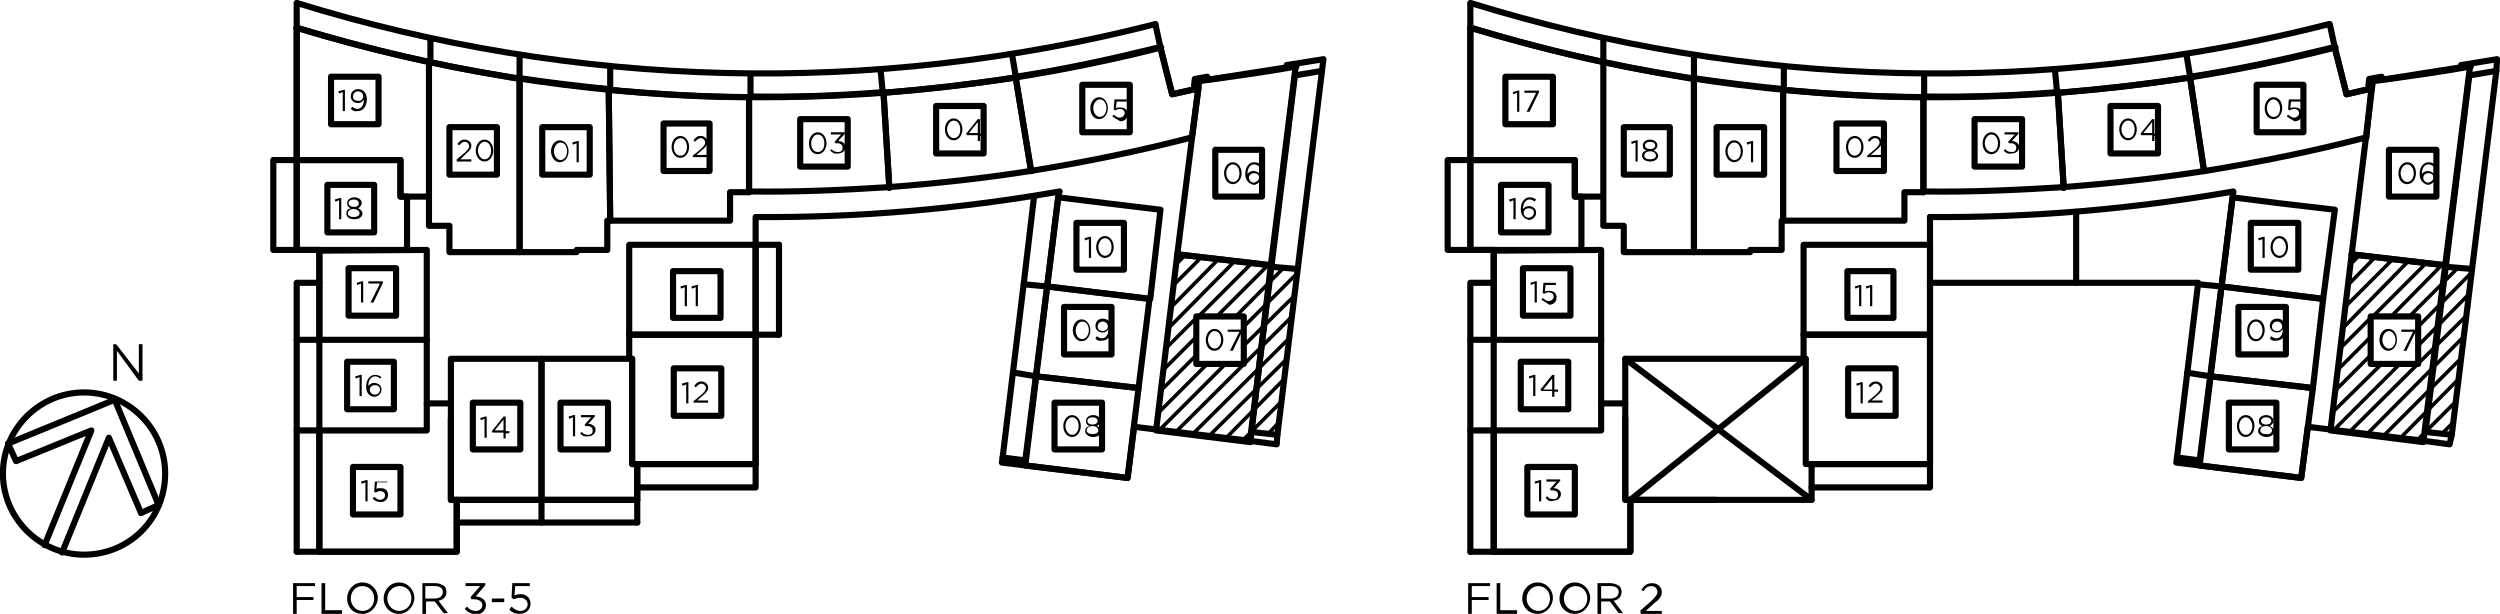 <?xml version="1.0" encoding="utf-8"?>
<!-- Generator: Adobe Illustrator 21.0.0, SVG Export Plug-In . SVG Version: 6.00 Build 0)  -->
<svg version="1.1" id="Layer_1" xmlns="http://www.w3.org/2000/svg" xmlns:xlink="http://www.w3.org/1999/xlink" x="0px" y="0px"
	 viewBox="0 0 342.1 84" style="enable-background:new 0 0 342.1 84;" xml:space="preserve">
<style type="text/css">
	.st0{fill:none;stroke:#000000;stroke-width:0.84;stroke-linecap:round;stroke-linejoin:round;stroke-miterlimit:10;}
	.st1{fill:none;stroke:#000000;stroke-width:0.5;stroke-linecap:round;stroke-linejoin:round;stroke-miterlimit:10;}
</style>
<path class="st0" d="M22.6,64.8c0-6.1-5-11.1-11.1-11.1c-6.1,0-11.1,5-11.1,11.1s5,11.1,11.1,11.1C17.7,75.9,22.6,71,22.6,64.8"/>
<polyline class="st0" points="1.1,60.7 15.7,54.7 21.7,69.1 "/>
<polyline class="st0" points="8.5,75.6 14.9,59.9 19.3,70.2 "/>
<polyline class="st0" points="6.1,74.6 12.5,58.9 2.2,63.1 1.1,60.7 "/>
<line class="st0" x1="19.3" y1="70.2" x2="21.7" y2="69.1"/>
<line class="st1" x1="321.7" y1="36.1" x2="322.9" y2="34.9"/>
<line class="st1" x1="321.3" y1="39" x2="325.1" y2="35.1"/>
<line class="st1" x1="320.9" y1="42" x2="327.4" y2="35.5"/>
<line class="st1" x1="320.6" y1="44.9" x2="329.6" y2="35.7"/>
<line class="st1" x1="320.2" y1="47.7" x2="324.4" y2="43.5"/>
<line class="st1" x1="324.7" y1="43.3" x2="331.9" y2="36.1"/>
<line class="st1" x1="319.9" y1="50.6" x2="324.4" y2="46.1"/>
<line class="st1" x1="327.2" y1="43.3" x2="334.1" y2="36.3"/>
<line class="st1" x1="319.5" y1="53.5" x2="324.4" y2="48.6"/>
<line class="st1" x1="329.7" y1="43.3" x2="336.4" y2="36.6"/>
<line class="st1" x1="319.1" y1="56.5" x2="325.9" y2="49.8"/>
<line class="st1" x1="330.9" y1="44.7" x2="338.1" y2="37.4"/>
<line class="st1" x1="319.3" y1="58.9" x2="328.4" y2="49.8"/>
<line class="st1" x1="330.9" y1="47.3" x2="337.7" y2="40.4"/>
<line class="st1" x1="321.5" y1="59.1" x2="337.4" y2="43.3"/>
<line class="st1" x1="323.8" y1="59.5" x2="337" y2="46.2"/>
<line class="st1" x1="326.1" y1="59.7" x2="336.7" y2="49.1"/>
<line class="st1" x1="328.4" y1="60" x2="336.4" y2="51.9"/>
<line class="st1" x1="330.7" y1="60.3" x2="336.1" y2="54.9"/>
<line class="st1" x1="334.1" y1="59.4" x2="335.7" y2="57.8"/>
<line class="st1" x1="161" y1="36.1" x2="162.2" y2="34.9"/>
<line class="st1" x1="160.6" y1="39" x2="164.5" y2="35.1"/>
<line class="st1" x1="160.3" y1="42" x2="166.7" y2="35.5"/>
<line class="st1" x1="159.9" y1="44.9" x2="169" y2="35.7"/>
<line class="st1" x1="159.5" y1="47.7" x2="163.7" y2="43.5"/>
<line class="st1" x1="164" y1="43.3" x2="171.2" y2="36.1"/>
<line class="st1" x1="159.2" y1="50.6" x2="163.7" y2="46.1"/>
<line class="st1" x1="166.5" y1="43.3" x2="173.5" y2="36.3"/>
<line class="st1" x1="158.8" y1="53.5" x2="163.7" y2="48.6"/>
<line class="st1" x1="169.1" y1="43.3" x2="175.7" y2="36.6"/>
<line class="st1" x1="158.5" y1="56.5" x2="165.2" y2="49.8"/>
<line class="st1" x1="170.2" y1="44.7" x2="177.5" y2="37.4"/>
<line class="st1" x1="158.6" y1="58.9" x2="167.7" y2="49.8"/>
<line class="st1" x1="170.2" y1="47.3" x2="177.2" y2="40.4"/>
<line class="st1" x1="160.9" y1="59.1" x2="176.8" y2="43.3"/>
<line class="st1" x1="163.1" y1="59.5" x2="176.5" y2="46.2"/>
<line class="st1" x1="165.4" y1="59.7" x2="176.1" y2="49.1"/>
<line class="st1" x1="167.7" y1="60" x2="175.7" y2="51.9"/>
<line class="st1" x1="170" y1="60.3" x2="175.4" y2="54.9"/>
<line class="st1" x1="173.5" y1="59.4" x2="175" y2="57.8"/>
<polyline class="st0" points="71.1,10.8 71.1,34.5 73.7,34.5 78.9,34.5 78.9,34.2 83.1,34.2 83.1,30.2 83.5,30.2 83.3,12.3 "/>
<path class="st0" d="M71.1,10.7c4.1,0.6,8.2,1.1,12.3,1.5"/>
<line class="st0" x1="102.5" y1="13.3" x2="102.5" y2="26.3"/>
<path class="st0" d="M102.6,26.2c6.4,0.1,12.8-0.2,19.2-0.6"/>
<line class="st0" x1="121.7" y1="25.7" x2="120.9" y2="12.7"/>
<path class="st0" d="M102.6,13.2c6.1,0.1,12.2-0.1,18.3-0.6"/>
<path class="st0" d="M139,10.5c6.6-1,13-2.4,19.5-4"/>
<line class="st0" x1="139" y1="10.7" x2="141.1" y2="23.4"/>
<path class="st0" d="M141,23.4c7.4-1.2,14.8-2.7,22.1-4.6"/>
<polyline class="st0" points="163.1,18.8 164,12.1 160.4,12.9 158.8,6.6 "/>
<polyline class="st0" points="158.8,28.7 151.3,27.8 144.8,27 143.3,39.2 157.4,40.9 158.8,28.7 "/>
<polyline class="st0" points="157.3,40.9 143.3,39.2 141.8,51.5 155.8,53.1 157.3,40.9 "/>
<polyline class="st0" points="155.8,53.1 141.8,51.5 140.3,63.7 154.3,65.4 155.8,53.1 "/>
<line class="st0" x1="161.1" y1="34.8" x2="164.1" y2="11.1"/>
<path class="st0" d="M164.1,11.1c4.4-0.6,8.8-1.2,13.3-2"/>
<polyline class="st0" points="177.3,9.1 173.9,36.3 161.1,34.8 "/>
<polyline class="st0" points="173.9,36.3 161.1,34.8 158.2,58.9 171.1,60.5 173.9,36.3 "/>
<polyline class="st0" points="83.3,12.3 83.5,30.2 99.9,30.2 99.9,26.3 102.5,26.3 102.5,13.3 "/>
<path class="st0" d="M83.4,12.3c6.4,0.6,12.8,1,19.2,1"/>
<line class="st0" x1="120.9" y1="12.7" x2="121.7" y2="25.7"/>
<path class="st0" d="M121.7,25.6c6.5-0.5,12.9-1.2,19.3-2.2"/>
<line class="st0" x1="141.1" y1="23.4" x2="139" y2="10.7"/>
<path class="st0" d="M120.9,12.7c6.1-0.5,12.1-1.2,18.2-2.1"/>
<path class="st0" d="M40.6,0.4c38.1,11.8,78.8,12.8,117.5,2.9"/>
<line class="st0" x1="141.8" y1="51.5" x2="138.8" y2="51"/>
<polyline class="st0" points="141.5,26.9 140.1,38.7 137.2,62.6 "/>
<line class="st0" x1="106.6" y1="45.8" x2="106.6" y2="33.5"/>
<line class="st0" x1="40.6" y1="3.8" x2="40.6" y2="0.6"/>
<line class="st0" x1="58.9" y1="8.5" x2="58.9" y2="5.4"/>
<line class="st0" x1="173.9" y1="36.5" x2="177.5" y2="36.8"/>
<line class="st0" x1="83.5" y1="12.3" x2="83.5" y2="9.2"/>
<line class="st0" x1="71.1" y1="10.8" x2="71.1" y2="7.7"/>
<line class="st0" x1="102.7" y1="13.3" x2="102.7" y2="10.2"/>
<line class="st0" x1="120.8" y1="12.7" x2="120.5" y2="9.6"/>
<line class="st0" x1="139" y1="10.5" x2="138.5" y2="7.5"/>
<polyline class="st0" points="40.6,34.2 37.4,34.2 37.4,21.9 40.5,21.9 "/>
<polyline class="st0" points="103.4,63.5 103.4,66.7 87.2,66.7 "/>
<polyline class="st0" points="43.7,38.7 40.6,38.7 40.6,75.5 "/>
<polyline class="st0" points="176.1,8.9 176.2,9.2 165.3,10.9 165.2,10.5 163.5,10.8 163.4,11.7 163.5,12.2 160.4,12.9 158.8,6.5 
	"/>
<path class="st0" d="M40.6,3.8C79,15.5,119.9,16.4,158.9,6.5"/>
<polyline class="st0" points="40.6,3.8 40.6,34.2 43.7,34.2 43.7,75.5 62.5,75.5 62.5,68.4 87.2,68.4 87.2,63.5 103.4,63.5 
	103.4,29.7 "/>
<path class="st0" d="M103.5,29.7c13.9,0.1,27.8-1.1,41.5-3.5"/>
<polyline class="st0" points="144.9,26.3 140.3,63 137.2,62.6 137.1,63.3 154.3,65.4 155.2,58.4 170.8,60.3 174.7,60.8 174.8,59.5 
	171.2,59.1 177.2,10.3 177.3,10.3 180.9,9.7 181.1,8.1 176.1,8.9 "/>
<line class="st0" x1="43.7" y1="75.5" x2="40.6" y2="75.5"/>
<line class="st0" x1="158.8" y1="6.5" x2="158.1" y2="3.3"/>
<line class="st0" x1="180.9" y1="9.7" x2="174.8" y2="59.5"/>
<line class="st0" x1="143.3" y1="39.2" x2="140.1" y2="38.9"/>
<polyline class="st0" points="43.7,46.5 43.7,34.3 58.4,34.2 58.4,35.3 58.4,46.5 43.7,46.5 "/>
<polyline class="st0" points="74.1,49.1 74.1,68.4 87.2,68.4 87.2,63.5 86.5,63.5 86.5,49.1 74.1,49.1 "/>
<polyline class="st0" points="61.7,49.1 61.7,68.4 74.1,68.4 74.1,49.1 61.7,49.1 "/>
<polyline class="st0" points="86.5,49.1 86.1,49.1 86.1,45.8 103.4,45.8 103.4,63.5 86.5,63.5 86.5,49.1 "/>
<polyline class="st0" points="61.7,57.2 61.7,68.4 62.5,68.4 62.5,75.5 43.7,75.5 43.7,58.9 58.4,58.9 58.4,55.2 61.7,55.2 "/>
<polyline class="st0" points="103.4,33.5 86.1,33.5 86.1,45.8 103.4,45.8 103.4,33.5 "/>
<path class="st0" d="M40.6,3.8c6,1.8,12.1,3.4,18.2,4.7"/>
<polyline class="st0" points="71.1,10.8 71.1,34.5 61.5,34.5 61.5,30.9 58.7,30.9 58.7,8.5 58.7,23.5 58.7,26.9 54.8,26.9 
	54.8,21.9 40.6,21.9 40.6,3.8 "/>
<path class="st0" d="M58.8,8.5c4.1,0.9,8.2,1.6,12.3,2.3"/>
<polyline class="st0" points="40.6,21.9 54.8,21.9 54.8,26.9 55.7,26.9 55.7,29.4 55.7,34.2 40.6,34.2 40.6,21.9 "/>
<line class="st0" x1="62.5" y1="71.5" x2="87.2" y2="71.5"/>
<line class="st0" x1="74.1" y1="68.4" x2="74.1" y2="71.5"/>
<line class="st0" x1="87.2" y1="68.4" x2="87.2" y2="71.5"/>
<line class="st0" x1="43.7" y1="58.9" x2="40.6" y2="58.9"/>
<line class="st0" x1="43.7" y1="46.5" x2="40.6" y2="46.5"/>
<line class="st0" x1="103.4" y1="45.8" x2="106.6" y2="45.8"/>
<line class="st0" x1="58.4" y1="46.5" x2="58.4" y2="55.2"/>
<polyline class="st0" points="47.7,36.7 54.2,36.7 54.2,43.2 47.7,43.2 47.7,36.7 "/>
<polyline class="st0" points="92.1,37.1 98.6,37.1 98.6,43.5 92.1,43.5 92.1,37.1 "/>
<polyline class="st0" points="92.2,50.4 98.7,50.4 98.7,56.9 92.2,56.9 92.2,50.4 "/>
<polyline class="st0" points="76.7,55.1 83.2,55.1 83.2,61.5 76.7,61.5 76.7,55.1 "/>
<polyline class="st0" points="64.7,55.1 71.2,55.1 71.2,61.5 64.7,61.5 64.7,55.1 "/>
<polyline class="st0" points="48.3,63.9 54.8,63.9 54.8,70.4 48.3,70.4 48.3,63.9 "/>
<polyline class="st0" points="47.5,49.5 53.9,49.5 53.9,56 47.5,56 47.5,49.5 "/>
<polyline class="st0" points="44.8,25.3 51.2,25.3 51.2,31.8 44.8,31.8 44.8,25.3 "/>
<polyline class="st0" points="45.3,10.5 51.8,10.5 51.8,17 45.3,17 45.3,10.5 "/>
<polyline class="st0" points="90.8,16.9 97.1,16.9 97.1,23.4 90.8,23.4 90.8,16.9 "/>
<polyline class="st0" points="109.5,16.3 116,16.3 116,22.8 109.5,22.8 109.5,16.3 "/>
<polyline class="st0" points="128.1,14.5 134.6,14.5 134.6,21 128.1,21 128.1,14.5 "/>
<polyline class="st0" points="148.1,11.6 154.6,11.6 154.6,18.1 148.1,18.1 148.1,11.6 "/>
<polyline class="st0" points="166.3,20.5 172.7,20.5 172.7,26.9 166.3,26.9 166.3,20.5 "/>
<polyline class="st0" points="163.7,43.3 170.2,43.3 170.2,49.8 163.7,49.8 163.7,43.3 "/>
<polyline class="st0" points="144.3,55.1 150.8,55.1 150.8,61.5 144.3,61.5 144.3,55.1 "/>
<polyline class="st0" points="145.6,42 152.1,42 152.1,48.5 145.6,48.5 145.6,42 "/>
<polyline class="st0" points="147.3,30.5 153.8,30.5 153.8,36.9 147.3,36.9 147.3,30.5 "/>
<polyline class="st0" points="61.5,17.4 68,17.4 68,23.9 61.5,23.9 61.5,17.4 "/>
<polyline class="st0" points="74.2,17.4 80.7,17.4 80.7,23.9 74.2,23.9 74.2,17.4 "/>
<line class="st0" x1="103.4" y1="33.5" x2="106.6" y2="33.5"/>
<polyline class="st0" points="231.8,10.8 231.8,34.5 234.4,34.5 239.5,34.5 239.5,34.2 243.8,34.2 243.8,30.2 244,30.2 244,12.3 "/>
<path class="st0" d="M231.8,10.7c4.1,0.6,8.2,1.1,12.3,1.5"/>
<line class="st0" x1="263.2" y1="13.3" x2="263.2" y2="26.3"/>
<path class="st0" d="M263.3,26.2c6.4,0.1,12.8-0.2,19.2-0.6"/>
<line class="st0" x1="282.4" y1="25.7" x2="281.6" y2="12.7"/>
<path class="st0" d="M263.3,13.2c6.1,0.1,12.2-0.1,18.3-0.6"/>
<path class="st0" d="M299.7,10.5c6.6-1,13-2.4,19.5-4"/>
<line class="st0" x1="299.7" y1="10.7" x2="301.6" y2="23.4"/>
<path class="st0" d="M301.7,23.4c7.4-1.2,14.8-2.7,22.1-4.6"/>
<polyline class="st0" points="323.8,18.8 324.5,12.1 321.1,12.9 319.5,6.6 "/>
<polyline class="st0" points="319.5,28.7 311.8,27.8 305.5,27 304,39.2 317.9,40.9 319.5,28.7 "/>
<polyline class="st0" points="317.9,40.9 304,39.2 302.5,51.5 316.5,53.1 317.9,40.9 "/>
<polyline class="st0" points="316.5,53.1 302.5,51.5 301,63.7 314.9,65.4 316.5,53.1 "/>
<line class="st0" x1="321.8" y1="34.8" x2="324.7" y2="11.1"/>
<path class="st0" d="M324.8,11.1c4.4-0.6,8.8-1.2,13.3-2"/>
<polyline class="st0" points="338,9.1 334.6,36.3 321.8,34.8 "/>
<polyline class="st0" points="334.6,36.3 321.8,34.8 318.9,58.9 331.6,60.5 334.6,36.3 "/>
<polyline class="st0" points="244,12.3 244,30.2 260.6,30.2 260.6,26.3 263.2,26.3 263.2,13.3 "/>
<path class="st0" d="M244.1,12.3c6.4,0.6,12.8,1,19.2,1"/>
<line class="st0" x1="281.6" y1="12.7" x2="282.4" y2="25.7"/>
<path class="st0" d="M282.4,25.6c6.5-0.5,12.9-1.2,19.3-2.2"/>
<line class="st0" x1="301.6" y1="23.4" x2="299.7" y2="10.7"/>
<path class="st0" d="M281.6,12.7c6.1-0.5,12.1-1.2,18.2-2.1"/>
<path class="st0" d="M201.2,0.4c38.1,11.8,78.8,12.8,117.5,2.9"/>
<line class="st0" x1="302.5" y1="51.5" x2="299.3" y2="51"/>
<polyline class="st0" points="264.1,38.7 300.8,38.7 297.9,62.6 "/>
<line class="st0" x1="201.2" y1="3.8" x2="201.2" y2="0.6"/>
<line class="st0" x1="219.4" y1="8.5" x2="219.4" y2="5.4"/>
<line class="st0" x1="334.6" y1="36.5" x2="338.2" y2="36.8"/>
<line class="st0" x1="244.1" y1="12.3" x2="244.1" y2="9.2"/>
<line class="st0" x1="231.8" y1="10.8" x2="231.8" y2="7.7"/>
<line class="st0" x1="263.3" y1="13.3" x2="263.3" y2="10.2"/>
<line class="st0" x1="281.5" y1="12.7" x2="281.2" y2="9.6"/>
<line class="st0" x1="299.7" y1="10.5" x2="299.2" y2="7.5"/>
<polyline class="st0" points="201.2,34.2 198.1,34.2 198.1,21.9 201.2,21.9 "/>
<polyline class="st0" points="264.1,63.5 264.1,66.7 247.9,66.7 "/>
<polyline class="st0" points="204.4,38.7 201.2,38.7 201.2,75.5 "/>
<polyline class="st0" points="336.8,8.9 336.8,9.2 326,10.9 325.9,10.5 324.2,10.8 324.1,11.7 324.2,12.2 321.1,12.9 319.5,6.5 "/>
<path class="st0" d="M201.3,3.8c38.4,11.7,79.3,12.6,118.3,2.7"/>
<polyline class="st0" points="201.2,3.8 201.2,34.2 204.4,34.2 204.4,75.5 223.1,75.5 223.1,68.4 247.9,68.4 247.9,63.5 264.1,63.5 
	264.1,29.7 "/>
<path class="st0" d="M264.1,29.7c13.9,0.1,27.8-1.1,41.5-3.5"/>
<polyline class="st0" points="305.6,26.3 301,63 297.9,62.6 297.8,63.3 314.9,65.4 315.8,58.4 331.5,60.3 335.2,60.8 335.5,59.5 
	331.9,59.1 337.9,10.3 338,10.3 341.6,9.7 341.7,8.1 336.8,8.9 "/>
<line class="st0" x1="204.4" y1="75.5" x2="201.2" y2="75.5"/>
<line class="st0" x1="319.5" y1="6.5" x2="318.8" y2="3.3"/>
<line class="st0" x1="341.6" y1="9.7" x2="335.5" y2="59.5"/>
<line class="st0" x1="304" y1="39.2" x2="300.8" y2="38.9"/>
<polyline class="st0" points="204.4,46.5 204.4,34.3 219.1,34.2 219.1,35.3 219.1,46.5 204.4,46.5 "/>
<polyline class="st0" points="246.9,49.1 222.4,49.1 222.4,68.4 234.8,68.4 "/>
<polyline class="st0" points="247.1,49.1 246.8,49.1 246.8,45.8 264.1,45.8 264.1,63.5 247.1,63.5 247.1,49.1 "/>
<polyline class="st0" points="222.4,57.2 222.4,68.4 223.1,68.4 223.1,75.5 204.4,75.5 204.4,58.9 219.1,58.9 219.1,55.2 
	222.4,55.2 "/>
<polyline class="st0" points="264.1,33.5 246.8,33.5 246.8,45.8 264.1,45.8 264.1,33.5 "/>
<path class="st0" d="M201.2,3.8c6,1.8,12.1,3.4,18.2,4.7"/>
<polyline class="st0" points="231.8,10.8 231.8,34.5 222.2,34.5 222.2,30.9 219.4,30.9 219.4,8.5 219.4,23.5 219.4,26.9 215.5,26.9 
	215.5,21.9 201.2,21.9 201.2,3.8 "/>
<path class="st0" d="M219.4,8.5c4.1,0.9,8.2,1.6,12.3,2.3"/>
<polyline class="st0" points="201.2,21.9 215.5,21.9 215.5,26.9 216.4,26.9 216.4,29.4 216.4,34.2 201.2,34.2 201.2,21.9 "/>
<line class="st0" x1="204.4" y1="58.9" x2="201.2" y2="58.9"/>
<line class="st0" x1="204.4" y1="46.5" x2="201.2" y2="46.5"/>
<line class="st0" x1="219.1" y1="46.5" x2="219.1" y2="55.2"/>
<polyline class="st0" points="208.4,36.7 214.9,36.7 214.9,43.2 208.4,43.2 208.4,36.7 "/>
<polyline class="st0" points="252.8,37.1 259.1,37.1 259.1,43.5 252.8,43.5 252.8,37.1 "/>
<polyline class="st0" points="252.9,50.4 259.4,50.4 259.4,56.9 252.9,56.9 252.9,50.4 "/>
<polyline class="st0" points="209,63.9 215.5,63.9 215.5,70.4 209,70.4 209,63.9 "/>
<polyline class="st0" points="208.1,49.5 214.6,49.5 214.6,56 208.1,56 208.1,49.5 "/>
<polyline class="st0" points="205.4,25.3 211.9,25.3 211.9,31.8 205.4,31.8 205.4,25.3 "/>
<polyline class="st0" points="206,10.5 212.5,10.5 212.5,17 206,17 206,10.5 "/>
<polyline class="st0" points="251.3,16.9 257.8,16.9 257.8,23.4 251.3,23.4 251.3,16.9 "/>
<polyline class="st0" points="270.2,16.3 276.7,16.3 276.7,22.8 270.2,22.8 270.2,16.3 "/>
<polyline class="st0" points="288.8,14.5 295.3,14.5 295.3,21 288.8,21 288.8,14.5 "/>
<polyline class="st0" points="308.8,11.6 315.2,11.6 315.2,18.1 308.8,18.1 308.8,11.6 "/>
<polyline class="st0" points="326.9,20.5 333.4,20.5 333.4,26.9 326.9,26.9 326.9,20.5 "/>
<polyline class="st0" points="324.4,43.3 330.9,43.3 330.9,49.8 324.4,49.8 324.4,43.3 "/>
<polyline class="st0" points="305,55.1 311.5,55.1 311.5,61.5 305,61.5 305,55.1 "/>
<polyline class="st0" points="306.3,42 312.8,42 312.8,48.5 306.3,48.5 306.3,42 "/>
<polyline class="st0" points="308,30.5 314.5,30.5 314.5,36.9 308,36.9 308,30.5 "/>
<polyline class="st0" points="222.2,17.4 228.5,17.4 228.5,23.9 222.2,23.9 222.2,17.4 "/>
<polyline class="st0" points="234.9,17.4 241.4,17.4 241.4,23.9 234.9,23.9 234.9,17.4 "/>
<line class="st0" x1="284.1" y1="38.7" x2="284.1" y2="29"/>
<line class="st0" x1="247.1" y1="49.1" x2="223.1" y2="68.4"/>
<line class="st0" x1="222.4" y1="49.1" x2="247.9" y2="68.4"/>
<g>
	<path d="M40.1,79.8h3v0.4h-2.5v1.5h2.3v0.4h-2.3V84h-0.5V79.8z"/>
	<path d="M44,79.8h0.5v3.7h2.3V84H44V79.8z"/>
	<path d="M47.5,81.9L47.5,81.9c0-1.2,0.9-2.2,2.1-2.2s2.1,1,2.1,2.1c0,0,0,0,0,0c0,1.1-0.9,2.2-2.1,2.2C48.3,84,47.5,83.1,47.5,81.9
		z M51.2,81.9L51.2,81.9c0-1-0.7-1.7-1.6-1.7S48,80.9,48,81.9v0c0,0.9,0.7,1.7,1.6,1.7S51.2,82.9,51.2,81.9z"/>
	<path d="M52.5,81.9L52.5,81.9c0-1.2,0.9-2.2,2.1-2.2s2.1,1,2.1,2.1c0,0,0,0,0,0c0,1.1-0.9,2.2-2.1,2.2C53.4,84,52.5,83.1,52.5,81.9
		z M56.3,81.9L56.3,81.9c0-1-0.7-1.7-1.6-1.7S53,80.9,53,81.9v0c0,0.9,0.7,1.7,1.6,1.7S56.3,82.9,56.3,81.9z"/>
	<path d="M57.8,79.8h1.8c0.5,0,0.9,0.2,1.2,0.4c0.2,0.2,0.3,0.5,0.3,0.8v0c0,0.7-0.5,1.1-1.1,1.2l1.3,1.7h-0.6l-1.2-1.6h0h-1.2V84
		h-0.5V79.8z M59.5,81.9c0.6,0,1.1-0.3,1.1-0.9v0c0-0.5-0.4-0.8-1.1-0.8h-1.3v1.7H59.5z"/>
	<path d="M63.6,83.3l0.3-0.3c0.3,0.4,0.7,0.6,1.2,0.6c0.5,0,0.9-0.3,0.9-0.8v0c0-0.5-0.5-0.8-1.2-0.8h-0.3l-0.1-0.3l1.3-1.5h-2v-0.4
		h2.7v0.3l-1.3,1.5c0.7,0.1,1.4,0.4,1.4,1.2v0c0,0.7-0.6,1.3-1.4,1.3C64.4,84,63.9,83.7,63.6,83.3z"/>
	<path d="M67.3,81.9h1.7v0.5h-1.7V81.9z"/>
	<path d="M69.7,83.4L70,83c0.4,0.4,0.8,0.6,1.2,0.6c0.6,0,1-0.4,1-0.9v0c0-0.5-0.4-0.9-1-0.9c-0.4,0-0.6,0.1-0.9,0.2l-0.3-0.2l0.1-2
		h2.4v0.4h-2l-0.1,1.3c0.2-0.1,0.5-0.2,0.8-0.2c0.8,0,1.4,0.5,1.4,1.3v0c0,0.8-0.6,1.4-1.5,1.4C70.5,84,70,83.8,69.7,83.4z"/>
</g>
<g>
	<path d="M200.9,79.8h3v0.4h-2.5v1.5h2.3v0.4h-2.3V84h-0.5V79.8z"/>
	<path d="M204.8,79.8h0.5v3.7h2.3V84h-2.8V79.8z"/>
	<path d="M208.3,81.9L208.3,81.9c0-1.2,0.9-2.2,2.1-2.2s2.1,1,2.1,2.1c0,0,0,0,0,0c0,1.1-0.9,2.2-2.1,2.2
		C209.2,84,208.3,83.1,208.3,81.9z M212.1,81.9L212.1,81.9c0-1-0.7-1.7-1.6-1.7s-1.6,0.8-1.6,1.7v0c0,0.9,0.7,1.7,1.6,1.7
		S212.1,82.9,212.1,81.9z"/>
	<path d="M213.4,81.9L213.4,81.9c0-1.2,0.9-2.2,2.1-2.2s2.1,1,2.1,2.1c0,0,0,0,0,0c0,1.1-0.9,2.2-2.1,2.2
		C214.3,84,213.4,83.1,213.4,81.9z M217.2,81.9L217.2,81.9c0-1-0.7-1.7-1.6-1.7s-1.6,0.8-1.6,1.7v0c0,0.9,0.7,1.7,1.6,1.7
		S217.2,82.9,217.2,81.9z"/>
	<path d="M218.6,79.8h1.8c0.5,0,0.9,0.2,1.2,0.4c0.2,0.2,0.3,0.5,0.3,0.8v0c0,0.7-0.5,1.1-1.1,1.2l1.3,1.7h-0.6l-1.2-1.6h0h-1.2V84
		h-0.5V79.8z M220.4,81.9c0.6,0,1.1-0.3,1.1-0.9v0c0-0.5-0.4-0.8-1.1-0.8h-1.3v1.7H220.4z"/>
	<path d="M224.4,83.6l1.5-1.3c0.6-0.6,0.9-0.9,0.9-1.3c0-0.5-0.4-0.8-0.8-0.8c-0.5,0-0.8,0.2-1.1,0.7l-0.3-0.2
		c0.4-0.6,0.8-0.9,1.5-0.9c0.7,0,1.3,0.5,1.3,1.2v0c0,0.6-0.3,1-1.1,1.6l-1.1,1h2.2V84h-2.9V83.6z"/>
</g>
<g>
	<path d="M49.4,38.8L48.9,39l-0.1-0.3l0.7-0.2h0.2v2.9h-0.3V38.8z"/>
	<path d="M52,38.8h-1.6v-0.3h2v0.2l-1.3,2.7h-0.4L52,38.8z"/>
</g>
<g>
	<path d="M93.7,39.3l-0.5,0.2l-0.1-0.3l0.7-0.2H94v2.9h-0.3V39.3z"/>
	<path d="M95.2,39.3l-0.5,0.2l-0.1-0.3l0.7-0.2h0.2v2.9h-0.3V39.3z"/>
</g>
<g>
	<path d="M93.9,52.6l-0.5,0.2l-0.1-0.3l0.7-0.2h0.2v2.9h-0.3V52.6z"/>
	<path d="M94.9,54.9l1.1-0.9c0.4-0.4,0.6-0.6,0.6-0.9c0-0.3-0.3-0.6-0.6-0.6c-0.3,0-0.5,0.2-0.8,0.5l-0.2-0.2c0.3-0.4,0.5-0.6,1-0.6
		c0.5,0,0.9,0.4,0.9,0.8v0c0,0.4-0.2,0.7-0.7,1.1l-0.8,0.7h1.5v0.3h-2V54.9z"/>
</g>
<g>
	<path d="M78.4,57.1l-0.5,0.2L77.8,57l0.7-0.2h0.2v2.9h-0.3V57.1z"/>
	<path d="M79.4,59.3l0.2-0.2c0.2,0.3,0.5,0.4,0.9,0.4c0.4,0,0.6-0.2,0.6-0.6v0c0-0.4-0.3-0.6-0.8-0.6h-0.2l-0.1-0.2l0.9-1h-1.4v-0.3
		h1.9v0.2l-0.9,1c0.5,0,1,0.3,1,0.8v0c0,0.5-0.4,0.9-1,0.9C80,59.8,79.6,59.6,79.4,59.3z"/>
</g>
<g>
	<path d="M66.3,57.3l-0.5,0.2l-0.1-0.3l0.7-0.2h0.2v2.9h-0.3V57.3z"/>
	<path d="M68.9,59.2h-1.5l-0.1-0.2l1.6-2h0.3v2h0.5v0.3h-0.5v0.7h-0.3V59.2z M68.9,58.9v-1.5l-1.2,1.5H68.9z"/>
</g>
<g>
	<path d="M50,66l-0.5,0.2l-0.1-0.3l0.7-0.2h0.2v2.9H50V66z"/>
	<path d="M51,68.2l0.2-0.2c0.3,0.2,0.5,0.4,0.8,0.4c0.4,0,0.7-0.3,0.7-0.6v0c0-0.4-0.3-0.6-0.7-0.6c-0.2,0-0.4,0.1-0.6,0.2l-0.2-0.1
		l0.1-1.4h1.7V66h-1.4l-0.1,0.9c0.2-0.1,0.3-0.1,0.6-0.1c0.6,0,1,0.3,1,0.9v0c0,0.6-0.4,1-1,1C51.6,68.7,51.2,68.5,51,68.2z"/>
</g>
<g>
	<path d="M49.2,51.6l-0.5,0.2l-0.1-0.3l0.7-0.2h0.2v2.9h-0.3V51.6z"/>
	<path d="M50.5,54c-0.2-0.2-0.4-0.5-0.4-1.1v0c0-0.9,0.5-1.6,1.2-1.6c0.4,0,0.6,0.1,0.9,0.3L52,51.8c-0.2-0.2-0.4-0.3-0.7-0.3
		c-0.5,0-0.9,0.5-0.9,1.3c0.2-0.2,0.4-0.4,0.8-0.4c0.5,0,1,0.3,1,0.9v0c0,0.6-0.5,1-1,1C51,54.3,50.7,54.2,50.5,54z M52,53.3
		L52,53.3c0-0.4-0.3-0.6-0.7-0.6c-0.4,0-0.7,0.3-0.7,0.6v0c0,0.4,0.3,0.7,0.7,0.7C51.7,54,52,53.7,52,53.3z"/>
</g>
<g>
	<path d="M46.4,27.4l-0.5,0.2l-0.1-0.3l0.7-0.2h0.2V30h-0.3V27.4z"/>
	<path d="M47.4,29.2L47.4,29.2c0-0.4,0.2-0.6,0.6-0.7c-0.3-0.1-0.5-0.3-0.5-0.7v0c0-0.5,0.5-0.8,1-0.8s1,0.3,1,0.8v0
		c0,0.3-0.2,0.5-0.5,0.7c0.3,0.1,0.6,0.4,0.6,0.7v0c0,0.5-0.5,0.8-1.1,0.8C47.8,30,47.4,29.7,47.4,29.2z M49.2,29.2L49.2,29.2
		c0-0.3-0.3-0.6-0.8-0.6c-0.4,0-0.8,0.2-0.8,0.6v0c0,0.3,0.3,0.5,0.8,0.5S49.2,29.5,49.2,29.2z M49.1,27.8L49.1,27.8
		c0-0.3-0.3-0.5-0.7-0.5c-0.4,0-0.7,0.2-0.7,0.5v0c0,0.3,0.3,0.5,0.7,0.5C48.8,28.4,49.1,28.1,49.1,27.8z"/>
</g>
<g>
	<path d="M46.9,12.6l-0.5,0.2l-0.1-0.3l0.7-0.2h0.2v2.9h-0.3V12.6z"/>
	<path d="M48,14.9l0.2-0.3c0.2,0.2,0.5,0.3,0.7,0.3c0.5,0,0.9-0.5,0.9-1.3c-0.2,0.3-0.4,0.5-0.8,0.5c-0.6,0-1-0.4-1-0.9v0
		c0-0.6,0.4-1,1-1c0.3,0,0.6,0.1,0.8,0.3c0.2,0.2,0.4,0.5,0.4,1.1v0c0,0.9-0.5,1.6-1.2,1.6C48.5,15.3,48.2,15.1,48,14.9z M49.7,13.2
		L49.7,13.2c0-0.4-0.3-0.7-0.7-0.7s-0.7,0.3-0.7,0.7v0c0,0.4,0.3,0.6,0.7,0.6C49.4,13.9,49.7,13.5,49.7,13.2z"/>
</g>
<g>
	<path d="M91.9,20.1L91.9,20.1c0-0.8,0.5-1.5,1.2-1.5c0.7,0,1.2,0.7,1.2,1.5v0c0,0.8-0.5,1.5-1.2,1.5C92.4,21.6,91.9,20.9,91.9,20.1
		z M94,20.1L94,20.1c0-0.6-0.3-1.2-0.9-1.2c-0.5,0-0.9,0.6-0.9,1.2v0c0,0.6,0.3,1.2,0.9,1.2C93.7,21.3,94,20.8,94,20.1z"/>
	<path d="M94.8,21.3l1.1-0.9c0.4-0.4,0.6-0.6,0.6-0.9c0-0.3-0.3-0.6-0.6-0.6c-0.3,0-0.5,0.2-0.8,0.5l-0.2-0.2c0.3-0.4,0.5-0.6,1-0.6
		c0.5,0,0.9,0.4,0.9,0.8v0c0,0.4-0.2,0.7-0.7,1.1l-0.8,0.7h1.5v0.3h-2V21.3z"/>
</g>
<g>
	<path d="M110.7,19.6L110.7,19.6c0-0.8,0.5-1.5,1.2-1.5c0.7,0,1.2,0.7,1.2,1.5v0c0,0.8-0.5,1.5-1.2,1.5
		C111.2,21.1,110.7,20.5,110.7,19.6z M112.8,19.6L112.8,19.6c0-0.6-0.3-1.2-0.9-1.2c-0.5,0-0.9,0.6-0.9,1.2v0c0,0.6,0.3,1.2,0.9,1.2
		C112.5,20.8,112.8,20.3,112.8,19.6z"/>
	<path d="M113.6,20.6l0.2-0.2c0.2,0.3,0.5,0.4,0.9,0.4c0.4,0,0.6-0.2,0.6-0.6v0c0-0.4-0.3-0.6-0.8-0.6h-0.2l-0.1-0.2l0.9-1h-1.4
		v-0.3h1.9v0.2l-0.9,1c0.5,0,1,0.3,1,0.8v0c0,0.5-0.4,0.9-1,0.9C114.2,21.1,113.9,20.9,113.6,20.6z"/>
</g>
<g>
	<path d="M129.3,17.7L129.3,17.7c0-0.8,0.5-1.5,1.2-1.5c0.7,0,1.2,0.7,1.2,1.5v0c0,0.8-0.5,1.5-1.2,1.5
		C129.8,19.2,129.3,18.5,129.3,17.7z M131.4,17.7L131.4,17.7c0-0.6-0.3-1.2-0.9-1.2c-0.5,0-0.9,0.6-0.9,1.2v0c0,0.6,0.4,1.2,0.9,1.2
		C131.1,18.9,131.4,18.4,131.4,17.7z"/>
	<path d="M133.8,18.5h-1.5l-0.1-0.2l1.6-2h0.3v2h0.5v0.3h-0.5v0.7h-0.3V18.5z M133.8,18.2v-1.5l-1.2,1.5H133.8z"/>
</g>
<g>
	<path d="M149.2,14.8L149.2,14.8c0-0.8,0.5-1.5,1.2-1.5c0.7,0,1.2,0.7,1.2,1.5v0c0,0.8-0.5,1.5-1.2,1.5
		C149.7,16.3,149.2,15.7,149.2,14.8z M151.4,14.8L151.4,14.8c0-0.6-0.3-1.2-0.9-1.2c-0.5,0-0.9,0.6-0.9,1.2v0c0,0.6,0.4,1.2,0.9,1.2
		C151,16,151.4,15.5,151.4,14.8z"/>
	<path d="M152.2,15.9l0.2-0.2c0.3,0.2,0.5,0.4,0.8,0.4c0.4,0,0.7-0.3,0.7-0.6v0c0-0.4-0.3-0.6-0.7-0.6c-0.2,0-0.4,0.1-0.6,0.2
		l-0.2-0.1l0.1-1.4h1.7v0.3h-1.4l-0.1,0.9c0.2-0.1,0.3-0.1,0.6-0.1c0.6,0,1,0.3,1,0.9v0c0,0.6-0.4,1-1,1
		C152.8,16.3,152.4,16.1,152.2,15.9z"/>
</g>
<g>
	<path d="M167.5,23.7L167.5,23.7c0-0.8,0.5-1.5,1.2-1.5c0.7,0,1.2,0.7,1.2,1.5v0c0,0.8-0.5,1.5-1.2,1.5
		C168,25.2,167.5,24.5,167.5,23.7z M169.6,23.7L169.6,23.7c0-0.6-0.3-1.2-0.9-1.2c-0.5,0-0.9,0.6-0.9,1.2v0c0,0.6,0.4,1.2,0.9,1.2
		C169.3,24.9,169.6,24.4,169.6,23.7z"/>
	<path d="M170.8,24.9c-0.2-0.2-0.4-0.5-0.4-1.1v0c0-0.9,0.5-1.6,1.2-1.6c0.4,0,0.6,0.1,0.9,0.3l-0.2,0.3c-0.2-0.2-0.4-0.3-0.7-0.3
		c-0.5,0-0.9,0.5-0.9,1.3c0.2-0.2,0.4-0.4,0.8-0.4c0.5,0,1,0.3,1,0.9v0c0,0.6-0.5,1-1,1C171.3,25.2,171,25.1,170.8,24.9z
		 M172.3,24.3L172.3,24.3c0-0.4-0.3-0.6-0.7-0.6c-0.4,0-0.7,0.3-0.7,0.6v0c0,0.4,0.3,0.7,0.7,0.7C172,24.9,172.3,24.6,172.3,24.3z"
		/>
</g>
<g>
	<path d="M165,46.5L165,46.5c0-0.8,0.5-1.5,1.2-1.5c0.7,0,1.2,0.7,1.2,1.5v0c0,0.8-0.5,1.5-1.2,1.5C165.4,48,165,47.3,165,46.5z
		 M167.1,46.5L167.1,46.5c0-0.6-0.3-1.2-0.9-1.2c-0.5,0-0.9,0.6-0.9,1.2v0c0,0.6,0.4,1.2,0.9,1.2C166.7,47.7,167.1,47.2,167.1,46.5z
		"/>
	<path d="M169.6,45.4H168v-0.3h2v0.2l-1.3,2.7h-0.4L169.6,45.4z"/>
</g>
<g>
	<path d="M145.5,58.3L145.5,58.3c0-0.8,0.5-1.5,1.2-1.5c0.7,0,1.2,0.7,1.2,1.5v0c0,0.8-0.5,1.5-1.2,1.5
		C146,59.8,145.5,59.1,145.5,58.3z M147.6,58.3L147.6,58.3c0-0.6-0.3-1.2-0.9-1.2c-0.5,0-0.9,0.6-0.9,1.2v0c0,0.6,0.4,1.2,0.9,1.2
		C147.3,59.5,147.6,58.9,147.6,58.3z"/>
	<path d="M148.5,59L148.5,59c0-0.4,0.2-0.6,0.6-0.7c-0.3-0.1-0.5-0.3-0.5-0.7v0c0-0.5,0.5-0.8,1-0.8s1,0.3,1,0.8v0
		c0,0.3-0.2,0.5-0.5,0.7c0.3,0.1,0.6,0.4,0.6,0.7v0c0,0.5-0.5,0.8-1.1,0.8C148.9,59.8,148.5,59.4,148.5,59z M150.3,58.9L150.3,58.9
		c0-0.3-0.3-0.6-0.8-0.6c-0.4,0-0.8,0.2-0.8,0.6v0c0,0.3,0.3,0.5,0.8,0.5S150.3,59.2,150.3,58.9z M150.2,57.6L150.2,57.6
		c0-0.3-0.3-0.5-0.7-0.5c-0.4,0-0.7,0.2-0.7,0.5v0c0,0.3,0.3,0.5,0.7,0.5C149.9,58.1,150.2,57.9,150.2,57.6z"/>
</g>
<g>
	<path d="M146.8,45.2L146.8,45.2c0-0.8,0.5-1.5,1.2-1.5c0.7,0,1.2,0.7,1.2,1.5v0c0,0.8-0.5,1.5-1.2,1.5
		C147.3,46.7,146.8,46,146.8,45.2z M149,45.2L149,45.2c0-0.6-0.3-1.2-0.9-1.2c-0.5,0-0.9,0.6-0.9,1.2v0c0,0.6,0.3,1.2,0.9,1.2
		C148.6,46.4,149,45.8,149,45.2z"/>
	<path d="M149.9,46.3l0.2-0.3c0.2,0.2,0.5,0.3,0.7,0.3c0.5,0,0.9-0.5,0.9-1.3c-0.2,0.3-0.4,0.5-0.8,0.5c-0.6,0-1-0.4-1-0.9v0
		c0-0.6,0.4-1,1-1c0.3,0,0.6,0.1,0.8,0.3c0.2,0.2,0.4,0.5,0.4,1.1v0c0,0.9-0.5,1.6-1.2,1.6C150.4,46.7,150.1,46.6,149.9,46.3z
		 M151.6,44.7L151.6,44.7c0-0.4-0.3-0.7-0.7-0.7s-0.7,0.3-0.7,0.7v0c0,0.4,0.3,0.6,0.7,0.6C151.3,45.3,151.6,45,151.6,44.7z"/>
</g>
<g>
	<path d="M149,32.7l-0.5,0.2l-0.1-0.3l0.7-0.2h0.2v2.9H149V32.7z"/>
	<path d="M150,33.8L150,33.8c0-0.8,0.5-1.5,1.2-1.5c0.7,0,1.2,0.7,1.2,1.5v0c0,0.8-0.5,1.5-1.2,1.5C150.5,35.3,150,34.6,150,33.8z
		 M152.1,33.8L152.1,33.8c0-0.6-0.3-1.2-0.9-1.2c-0.5,0-0.9,0.6-0.9,1.2v0c0,0.6,0.4,1.2,0.9,1.2C151.8,35,152.1,34.4,152.1,33.8z"
		/>
</g>
<g>
	<path d="M62.5,21.8l1.1-0.9c0.4-0.4,0.6-0.6,0.6-0.9c0-0.3-0.3-0.6-0.6-0.6c-0.3,0-0.5,0.2-0.8,0.5l-0.2-0.2c0.3-0.4,0.5-0.6,1-0.6
		c0.5,0,0.9,0.4,0.9,0.8v0c0,0.4-0.2,0.7-0.7,1.1L63,21.8h1.5v0.3h-2V21.8z"/>
	<path d="M65.1,20.6L65.1,20.6c0-0.8,0.5-1.5,1.2-1.5c0.7,0,1.2,0.7,1.2,1.5v0c0,0.8-0.5,1.5-1.2,1.5C65.6,22.1,65.1,21.4,65.1,20.6
		z M67.2,20.6L67.2,20.6c0-0.6-0.3-1.2-0.9-1.2c-0.5,0-0.9,0.6-0.9,1.2v0c0,0.6,0.4,1.2,0.9,1.2C66.9,21.8,67.2,21.2,67.2,20.6z"/>
</g>
<g>
	<path d="M75.4,20.7L75.4,20.7c0-0.8,0.5-1.5,1.2-1.5c0.7,0,1.2,0.7,1.2,1.5v0c0,0.8-0.5,1.5-1.2,1.5C75.9,22.2,75.4,21.5,75.4,20.7
		z M77.6,20.7L77.6,20.7c0-0.6-0.3-1.2-0.9-1.2c-0.5,0-0.9,0.6-0.9,1.2v0c0,0.6,0.4,1.2,0.9,1.2C77.2,21.9,77.6,21.4,77.6,20.7z"/>
	<path d="M78.9,19.6l-0.5,0.2l-0.1-0.3l0.7-0.2h0.2v2.9h-0.3V19.6z"/>
</g>
<g>
	<path d="M210,38.8l-0.5,0.2l-0.1-0.3l0.7-0.2h0.2v2.9H210V38.8z"/>
	<path d="M210.9,41l0.2-0.2c0.3,0.2,0.5,0.4,0.8,0.4c0.4,0,0.7-0.3,0.7-0.6v0c0-0.4-0.3-0.6-0.7-0.6c-0.2,0-0.4,0.1-0.6,0.2
		l-0.2-0.1l0.1-1.4h1.7v0.3h-1.4l-0.1,0.9c0.2-0.1,0.3-0.1,0.6-0.1c0.6,0,1,0.3,1,0.9v0c0,0.6-0.4,1-1,1
		C211.6,41.4,211.2,41.2,210.9,41z"/>
</g>
<g>
	<path d="M254.4,39.3l-0.5,0.2l-0.1-0.3l0.7-0.2h0.2v2.9h-0.3V39.3z"/>
	<path d="M255.9,39.3l-0.5,0.2l-0.1-0.3l0.7-0.2h0.2v2.9h-0.3V39.3z"/>
</g>
<g>
	<path d="M254.6,52.6l-0.5,0.2l-0.1-0.3l0.7-0.2h0.2v2.9h-0.3V52.6z"/>
	<path d="M255.6,54.9l1.1-0.9c0.4-0.4,0.6-0.6,0.6-0.9c0-0.3-0.3-0.6-0.6-0.6c-0.3,0-0.5,0.2-0.8,0.5l-0.2-0.2
		c0.3-0.4,0.5-0.6,1-0.6c0.5,0,0.9,0.4,0.9,0.8v0c0,0.4-0.2,0.7-0.7,1.1l-0.8,0.7h1.5v0.3h-2V54.9z"/>
</g>
<g>
	<path d="M210.6,66l-0.5,0.2l-0.1-0.3l0.7-0.2h0.2v2.9h-0.3V66z"/>
	<path d="M211.5,68.1l0.2-0.2c0.2,0.3,0.5,0.4,0.9,0.4c0.4,0,0.6-0.2,0.6-0.6v0c0-0.4-0.3-0.6-0.8-0.6h-0.2l-0.1-0.2l0.9-1h-1.4
		v-0.3h1.9v0.2l-0.9,1c0.5,0,1,0.3,1,0.8v0c0,0.5-0.4,0.9-1,0.9C212.1,68.7,211.8,68.5,211.5,68.1z"/>
</g>
<g>
	<path d="M209.8,51.6l-0.5,0.2l-0.1-0.3l0.7-0.2h0.2v2.9h-0.3V51.6z"/>
	<path d="M212.4,53.5h-1.5l-0.1-0.2l1.6-2h0.3v2h0.5v0.3h-0.5v0.7h-0.3V53.5z M212.4,53.3v-1.5l-1.2,1.5H212.4z"/>
</g>
<g>
	<path d="M207.1,27.4l-0.5,0.2l-0.1-0.3l0.7-0.2h0.2V30h-0.3V27.4z"/>
	<path d="M208.5,29.7c-0.2-0.2-0.4-0.5-0.4-1.1v0c0-0.9,0.5-1.6,1.2-1.6c0.4,0,0.6,0.1,0.9,0.3l-0.2,0.3c-0.2-0.2-0.4-0.3-0.7-0.3
		c-0.5,0-0.9,0.5-0.9,1.3c0.2-0.2,0.4-0.4,0.8-0.4c0.5,0,1,0.3,1,0.9v0c0,0.6-0.5,1-1,1C208.9,30,208.6,29.9,208.5,29.7z
		 M209.9,29.1L209.9,29.1c0-0.4-0.3-0.6-0.7-0.6c-0.4,0-0.7,0.3-0.7,0.6v0c0,0.4,0.3,0.7,0.7,0.7C209.7,29.7,209.9,29.4,209.9,29.1z
		"/>
</g>
<g>
	<path d="M207.6,12.7l-0.5,0.2l-0.1-0.3l0.7-0.2h0.2v2.9h-0.3V12.7z"/>
	<path d="M210.2,12.7h-1.6v-0.3h2v0.2l-1.3,2.7h-0.4L210.2,12.7z"/>
</g>
<g>
	<path d="M252.6,20.1L252.6,20.1c0-0.8,0.5-1.5,1.2-1.5c0.7,0,1.2,0.7,1.2,1.5v0c0,0.8-0.5,1.5-1.2,1.5
		C253,21.6,252.6,20.9,252.6,20.1z M254.7,20.1L254.7,20.1c0-0.6-0.3-1.2-0.9-1.2c-0.5,0-0.9,0.6-0.9,1.2v0c0,0.6,0.3,1.2,0.9,1.2
		C254.3,21.3,254.7,20.8,254.7,20.1z"/>
	<path d="M255.5,21.3l1.1-0.9c0.4-0.4,0.6-0.6,0.6-0.9c0-0.3-0.3-0.6-0.6-0.6c-0.3,0-0.5,0.2-0.8,0.5l-0.2-0.2
		c0.3-0.4,0.5-0.6,1-0.6c0.5,0,0.9,0.4,0.9,0.8v0c0,0.4-0.2,0.7-0.7,1.1l-0.8,0.7h1.5v0.3h-2V21.3z"/>
</g>
<g>
	<path d="M271.3,19.6L271.3,19.6c0-0.8,0.5-1.5,1.2-1.5c0.7,0,1.2,0.7,1.2,1.5v0c0,0.8-0.5,1.5-1.2,1.5
		C271.8,21.1,271.3,20.5,271.3,19.6z M273.4,19.6L273.4,19.6c0-0.6-0.3-1.2-0.9-1.2c-0.5,0-0.9,0.6-0.9,1.2v0c0,0.6,0.4,1.2,0.9,1.2
		C273.1,20.8,273.4,20.3,273.4,19.6z"/>
	<path d="M274.2,20.6l0.2-0.2c0.2,0.3,0.5,0.4,0.9,0.4c0.4,0,0.6-0.2,0.6-0.6v0c0-0.4-0.3-0.6-0.8-0.6h-0.2l-0.1-0.2l0.9-1h-1.4
		v-0.3h1.9v0.2l-0.9,1c0.5,0,1,0.3,1,0.8v0c0,0.5-0.4,0.9-1,0.9C274.8,21.1,274.4,20.9,274.2,20.6z"/>
</g>
<g>
	<path d="M290,17.7L290,17.7c0-0.8,0.5-1.5,1.2-1.5c0.7,0,1.2,0.7,1.2,1.5v0c0,0.8-0.5,1.5-1.2,1.5C290.5,19.2,290,18.5,290,17.7z
		 M292.1,17.7L292.1,17.7c0-0.6-0.3-1.2-0.9-1.2c-0.5,0-0.9,0.6-0.9,1.2v0c0,0.6,0.4,1.2,0.9,1.2C291.8,18.9,292.1,18.4,292.1,17.7z
		"/>
	<path d="M294.5,18.5H293l-0.1-0.2l1.6-2h0.3v2h0.5v0.3h-0.5v0.7h-0.3V18.5z M294.5,18.2v-1.5l-1.2,1.5H294.5z"/>
</g>
<g>
	<path d="M309.9,14.8L309.9,14.8c0-0.8,0.5-1.5,1.2-1.5c0.8,0,1.2,0.7,1.2,1.5v0c0,0.8-0.5,1.5-1.2,1.5
		C310.4,16.3,309.9,15.7,309.9,14.8z M312,14.8L312,14.8c0-0.6-0.4-1.2-0.9-1.2c-0.5,0-0.9,0.6-0.9,1.2v0c0,0.6,0.4,1.2,0.9,1.2
		C311.7,16,312,15.5,312,14.8z"/>
	<path d="M312.9,15.9l0.2-0.2c0.3,0.2,0.5,0.4,0.8,0.4c0.4,0,0.7-0.3,0.7-0.6v0c0-0.4-0.3-0.6-0.7-0.6c-0.2,0-0.4,0.1-0.6,0.2
		l-0.2-0.1l0.1-1.4h1.7v0.3h-1.4l-0.1,0.9c0.2-0.1,0.3-0.1,0.6-0.1c0.6,0,1,0.3,1,0.9v0c0,0.6-0.4,1-1,1
		C313.5,16.3,313.1,16.1,312.9,15.9z"/>
</g>
<g>
	<path d="M328.2,23.7L328.2,23.7c0-0.8,0.5-1.5,1.2-1.5c0.8,0,1.2,0.7,1.2,1.5v0c0,0.8-0.5,1.5-1.2,1.5
		C328.6,25.2,328.2,24.5,328.2,23.7z M330.3,23.7L330.3,23.7c0-0.6-0.4-1.2-0.9-1.2c-0.5,0-0.9,0.6-0.9,1.2v0c0,0.6,0.4,1.2,0.9,1.2
		C329.9,24.9,330.3,24.4,330.3,23.7z"/>
	<path d="M331.5,24.9c-0.2-0.2-0.4-0.5-0.4-1.1v0c0-0.9,0.5-1.6,1.2-1.6c0.4,0,0.6,0.1,0.9,0.3l-0.2,0.3c-0.2-0.2-0.4-0.3-0.7-0.3
		c-0.5,0-0.9,0.5-0.9,1.3c0.2-0.2,0.4-0.4,0.8-0.4c0.5,0,1,0.3,1,0.9v0c0,0.6-0.5,1-1,1C331.9,25.2,331.7,25.1,331.5,24.9z
		 M333,24.3L333,24.3c0-0.4-0.3-0.6-0.7-0.6c-0.4,0-0.7,0.3-0.7,0.6v0c0,0.4,0.3,0.7,0.7,0.7C332.7,24.9,333,24.6,333,24.3z"/>
</g>
<g>
	<path d="M325.6,46.5L325.6,46.5c0-0.8,0.5-1.5,1.2-1.5c0.8,0,1.2,0.7,1.2,1.5v0c0,0.8-0.5,1.5-1.2,1.5
		C326.1,48,325.6,47.3,325.6,46.5z M327.8,46.5L327.8,46.5c0-0.6-0.4-1.2-0.9-1.2c-0.5,0-0.9,0.6-0.9,1.2v0c0,0.6,0.4,1.2,0.9,1.2
		C327.4,47.7,327.8,47.2,327.8,46.5z"/>
	<path d="M330.2,45.4h-1.6v-0.3h2v0.2l-1.3,2.7h-0.4L330.2,45.4z"/>
</g>
<g>
	<path d="M306.1,58.3L306.1,58.3c0-0.8,0.5-1.5,1.2-1.5c0.8,0,1.2,0.7,1.2,1.5v0c0,0.8-0.5,1.5-1.2,1.5
		C306.6,59.8,306.1,59.1,306.1,58.3z M308.2,58.3L308.2,58.3c0-0.6-0.4-1.2-0.9-1.2c-0.5,0-0.9,0.6-0.9,1.2v0c0,0.6,0.4,1.2,0.9,1.2
		C307.9,59.5,308.2,58.9,308.2,58.3z"/>
	<path d="M309,59L309,59c0-0.4,0.2-0.6,0.6-0.7c-0.3-0.1-0.5-0.3-0.5-0.7v0c0-0.5,0.5-0.8,1-0.8s1,0.3,1,0.8v0
		c0,0.3-0.2,0.5-0.5,0.7c0.3,0.1,0.6,0.4,0.6,0.7v0c0,0.5-0.5,0.8-1.1,0.8C309.5,59.8,309,59.4,309,59z M310.9,58.9L310.9,58.9
		c0-0.3-0.3-0.6-0.8-0.6s-0.8,0.2-0.8,0.6v0c0,0.3,0.3,0.5,0.8,0.5C310.6,59.5,310.9,59.2,310.9,58.9z M310.8,57.6L310.8,57.6
		c0-0.3-0.3-0.5-0.7-0.5c-0.4,0-0.7,0.2-0.7,0.5v0c0,0.3,0.3,0.5,0.7,0.5C310.5,58.1,310.8,57.9,310.8,57.6z"/>
</g>
<g>
	<path d="M307.5,45.2L307.5,45.2c0-0.8,0.5-1.5,1.2-1.5c0.8,0,1.2,0.7,1.2,1.5v0c0,0.8-0.5,1.5-1.2,1.5
		C308,46.7,307.5,46,307.5,45.2z M309.6,45.2L309.6,45.2c0-0.6-0.4-1.2-0.9-1.2c-0.5,0-0.9,0.6-0.9,1.2v0c0,0.6,0.4,1.2,0.9,1.2
		C309.3,46.4,309.6,45.8,309.6,45.2z"/>
	<path d="M310.6,46.3l0.2-0.3c0.2,0.2,0.5,0.3,0.7,0.3c0.5,0,0.9-0.5,0.9-1.3c-0.2,0.3-0.4,0.5-0.8,0.5c-0.6,0-1-0.4-1-0.9v0
		c0-0.6,0.4-1,1-1c0.3,0,0.6,0.1,0.8,0.3c0.2,0.2,0.4,0.5,0.4,1.1v0c0,0.9-0.5,1.6-1.2,1.6C311.1,46.7,310.8,46.6,310.6,46.3z
		 M312.3,44.7L312.3,44.7c0-0.4-0.3-0.7-0.7-0.7s-0.7,0.3-0.7,0.7v0c0,0.4,0.3,0.6,0.7,0.6C312,45.3,312.3,45,312.3,44.7z"/>
</g>
<g>
	<path d="M309.7,32.7l-0.6,0.2l-0.1-0.3l0.7-0.2h0.2v2.9h-0.3V32.7z"/>
	<path d="M310.7,33.8L310.7,33.8c0-0.8,0.5-1.5,1.2-1.5c0.8,0,1.2,0.7,1.2,1.5v0c0,0.8-0.5,1.5-1.2,1.5
		C311.2,35.3,310.7,34.6,310.7,33.8z M312.8,33.8L312.8,33.8c0-0.6-0.4-1.2-0.9-1.2c-0.5,0-0.9,0.6-0.9,1.2v0c0,0.6,0.4,1.2,0.9,1.2
		C312.5,35,312.8,34.4,312.8,33.8z"/>
</g>
<g>
	<path d="M223.8,19.5l-0.5,0.2l-0.1-0.3l0.7-0.2h0.2v2.9h-0.3V19.5z"/>
	<path d="M224.7,21.3L224.7,21.3c0-0.4,0.2-0.6,0.6-0.7c-0.3-0.1-0.5-0.3-0.5-0.7v0c0-0.5,0.5-0.8,1-0.8s1,0.3,1,0.8v0
		c0,0.3-0.2,0.5-0.5,0.7c0.3,0.1,0.6,0.4,0.6,0.7v0c0,0.5-0.5,0.8-1.1,0.8S224.7,21.8,224.7,21.3z M226.6,21.3L226.6,21.3
		c0-0.3-0.3-0.6-0.8-0.6c-0.4,0-0.8,0.2-0.8,0.6v0c0,0.3,0.3,0.5,0.8,0.5S226.6,21.6,226.6,21.3z M226.5,19.9L226.5,19.9
		c0-0.3-0.3-0.5-0.7-0.5c-0.4,0-0.7,0.2-0.7,0.5v0c0,0.3,0.3,0.5,0.7,0.5C226.2,20.4,226.5,20.2,226.5,19.9z"/>
</g>
<g>
	<path d="M236.1,20.7L236.1,20.7c0-0.8,0.5-1.5,1.2-1.5c0.7,0,1.2,0.7,1.2,1.5v0c0,0.8-0.5,1.5-1.2,1.5
		C236.6,22.2,236.1,21.5,236.1,20.7z M238.2,20.7L238.2,20.7c0-0.6-0.3-1.2-0.9-1.2c-0.5,0-0.9,0.6-0.9,1.2v0c0,0.6,0.4,1.2,0.9,1.2
		C237.9,21.9,238.2,21.4,238.2,20.7z"/>
	<path d="M239.6,19.6l-0.5,0.2l-0.1-0.3l0.7-0.2h0.2v2.9h-0.3V19.6z"/>
</g>
<g>
	<path d="M15.4,47.1h0.5l3.1,4v-4h0.5v5h-0.5L16,48v4.1h-0.5V47.1z"/>
</g>
</svg>
